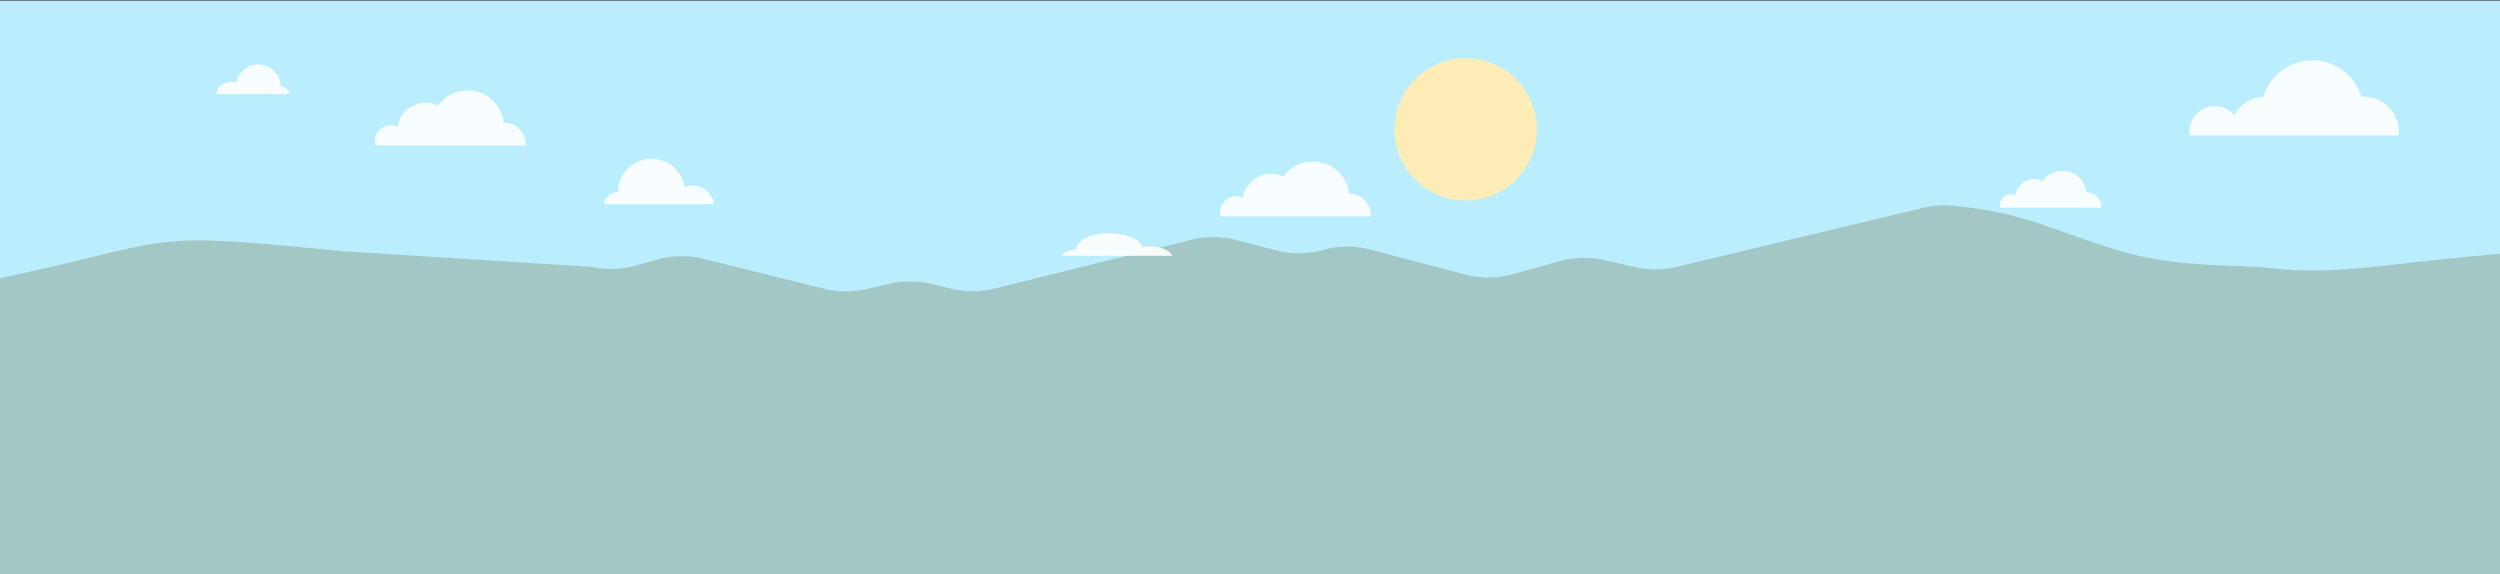 <?xml version="1.0" encoding="UTF-8"?>
<!DOCTYPE svg PUBLIC "-//W3C//DTD SVG 1.1//EN" "http://www.w3.org/Graphics/SVG/1.1/DTD/svg11.dtd">
<!-- Creator: CorelDRAW -->
<svg xmlns="http://www.w3.org/2000/svg" xml:space="preserve" width="1980px" height="455px" version="1.1" style="shape-rendering:geometricPrecision; text-rendering:geometricPrecision; image-rendering:optimizeQuality; fill-rule:evenodd; clip-rule:evenodd"
viewBox="0 0 1980 455"
 xmlns:xlink="http://www.w3.org/1999/xlink"
 xmlns:xodm="http://www.corel.com/coreldraw/odm/2003">
 <rect x="0" y="0" width="1980" height="455" fill="#333333" stroke="none"/>
 <defs>
  <style type="text/css">
   <![CDATA[
    .fil0 {fill:none}
    .fil2 {fill:#FFEDB7;fill-rule:nonzero}
    .fil1 {fill:#BAEEFF;fill-rule:nonzero}
    .fil3 {fill:#8FA895;fill-rule:nonzero;fill-opacity:0.549}
    .fil4 {fill:white;fill-rule:nonzero;fill-opacity:0.902}
   ]]>
  </style>
 </defs>
 <g id="Layer_x0020_1">
  <rect class="fil0" y="0.5" width="1980" height="455"/>
  <polygon class="fil1" points="0,0.5 1980,0.5 1980,455.5 0,455.47 "/>
  <path class="fil2" d="M1217.15 102.44c0,31.13 -25.23,56.37 -56.36,56.37 -31.13,0 -56.37,-25.24 -56.37,-56.37 0,-31.13 25.24,-56.36 56.37,-56.36 31.13,0 56.36,25.23 56.36,56.36z"/>
  <path class="fil3" d="M0 220.37c144.28,-30.59 108.19,-37.8 270,-21.51l198.58 12.49c9.9,2.33 23.22,2.17 32.57,-0.4l21.81 -5.97c9.55,-2.62 23.2,-2.73 33.12,-0.27l97.8 24.26c9.3,2.31 21.95,2.37 31.44,0.16l20.02 -4.66c9.42,-2.19 21.96,-2.15 31.24,0.11l17.89 4.35c9.52,2.32 22.44,2.3 31.9,-0.04l158.54 -39.32c9.7,-2.41 23,-2.36 32.55,0.11l34.69 8.99c10.73,2.78 25.96,2.45 35.56,-0.76 9.64,-3.22 24.96,-3.53 35.69,-0.72l78.72 20.66c9.93,2.61 23.93,2.56 33.7,-0.11l41.81 -11.45c9.24,-2.53 22.34,-2.72 32.21,-0.48l26.18 5.95c9.35,2.12 21.66,2.07 30.84,-0.13l197.35 -47.32c7.42,-1.78 17.02,-2.18 25.51,-1.07 55.69,5.93 69.33,16.94 126.23,34.53 49.51,15.3 93.52,11.02 125.58,14.86 49.65,5.93 100.14,-5.6 178.47,-11.56l0 254.43 -1980 0 0 -235.13z"/>
  <g id="_105553200571232">
   <path class="fil4" d="M1872.09 76.54c-0.62,0 -1.25,0 -1.87,0 -5,-16.56 -20.63,-28.75 -38.75,-28.75 -18.44,0 -33.75,12.19 -38.75,28.75 -10,0.63 -18.75,6.25 -23.13,14.69 -3.75,-4.38 -9.06,-7.19 -15.31,-7.19 -11.25,0 -20.31,9.06 -20.31,20.31 0,0.94 0,1.88 0.31,2.82l32.19 0 7.81 0 21.25 0 26.25 0 22.5 0 23.12 0 32.5 0c0,-0.94 0,-1.88 0,-2.82 0,-15.31 -12.5,-27.81 -27.81,-27.81z"/>
   <path class="fil4" d="M222.22 68.57c0,-9.68 -8.12,-17.5 -17.81,-17.5 -8.75,0 -15.94,6.57 -17.5,14.69 -1.25,-0.62 -2.81,-0.94 -4.38,-0.94 -5.62,0 -10.62,4.38 -11.25,9.69l16.57 0 6.25 0 19.37 0 7.5 0 8.44 0c-0.63,-3.12 -3.44,-5.62 -7.19,-5.94z"/>
   <path class="fil4" d="M489.39 152.01c0.31,-14.68 12.19,-26.25 26.56,-26.25 13.13,0 24.38,9.69 26.25,22.5 1.88,-0.94 4.07,-1.25 6.25,-1.25 8.75,0 15.94,6.57 17.19,14.69l-24.69 0 -9.37 0 -29.38 0 -11.25 0 -12.81 0c1.25,-5.31 5.63,-9.38 11.25,-9.69z"/>
   <path class="fil4" d="M852.09 197.79c0.31,-7.34 12.19,-13.12 26.56,-13.12 13.13,0 24.38,4.84 26.25,11.25 1.88,-0.47 4.06,-0.63 6.25,-0.63 8.75,0 15.94,3.28 17.19,7.34l-24.69 0 -9.38 0 -29.37 0 -11.25 0 -12.81 0c1.25,-2.65 5.93,-4.68 11.25,-4.84z"/>
   <path class="fil4" d="M399.01 97.01c-1.88,-14.37 -13.75,-25.31 -28.75,-25.31 -9.69,0 -18.13,4.69 -23.44,11.87 -3.13,-1.56 -6.25,-2.18 -9.69,-2.18 -11.25,0 -20.62,8.44 -22.19,19.06 -1.56,-0.62 -3.43,-1.25 -5.31,-1.25 -7.19,0 -12.81,5.94 -12.81,12.81 0,0.94 0.31,2.19 0.31,3.13l20.94 0 4.37 0 23.44 0 10.31 0 25.32 0 13.43 0 21.25 0c0,-0.32 0,-0.63 0,-1.25 0,-9.06 -7.81,-16.88 -17.18,-16.88z"/>
   <path class="fil4" d="M1068.44 153.26c-1.88,-14.37 -13.75,-25.31 -28.75,-25.31 -9.69,0 -18.13,4.69 -23.44,11.87 -3.13,-1.56 -6.25,-2.18 -9.69,-2.18 -11.25,0 -20.62,8.44 -22.19,19.06 -1.56,-0.62 -3.43,-1.25 -5.31,-1.25 -7.19,0 -12.81,5.94 -12.81,12.81 0,0.94 0.31,2.19 0.31,3.13l20.94 0 4.37 0 23.44 0 10.31 0 25.32 0 13.44 0 21.24 0c0,-0.32 0,-0.63 0,-1.25 0,-9.06 -7.5,-16.88 -17.18,-16.88z"/>
   <path class="fil4" d="M1652.58 152.32c-1.25,-9.65 -9.22,-16.99 -19.29,-16.99 -6.5,0 -12.16,3.15 -15.72,7.97 -2.1,-1.05 -4.19,-1.47 -6.5,-1.47 -7.55,0 -13.84,5.66 -14.89,12.79 -1.05,-0.42 -2.3,-0.84 -3.56,-0.84 -4.82,0 -8.6,3.99 -8.6,8.6 0,0.63 0.21,1.47 0.21,2.1l14.05 0 2.94 0 15.72 0 6.92 0 16.98 0 9.02 0 14.26 0c0,-0.21 0,-0.42 0,-0.84 0,-6.08 -5.04,-11.32 -11.54,-11.32z"/>
  </g>
 </g>
</svg>
